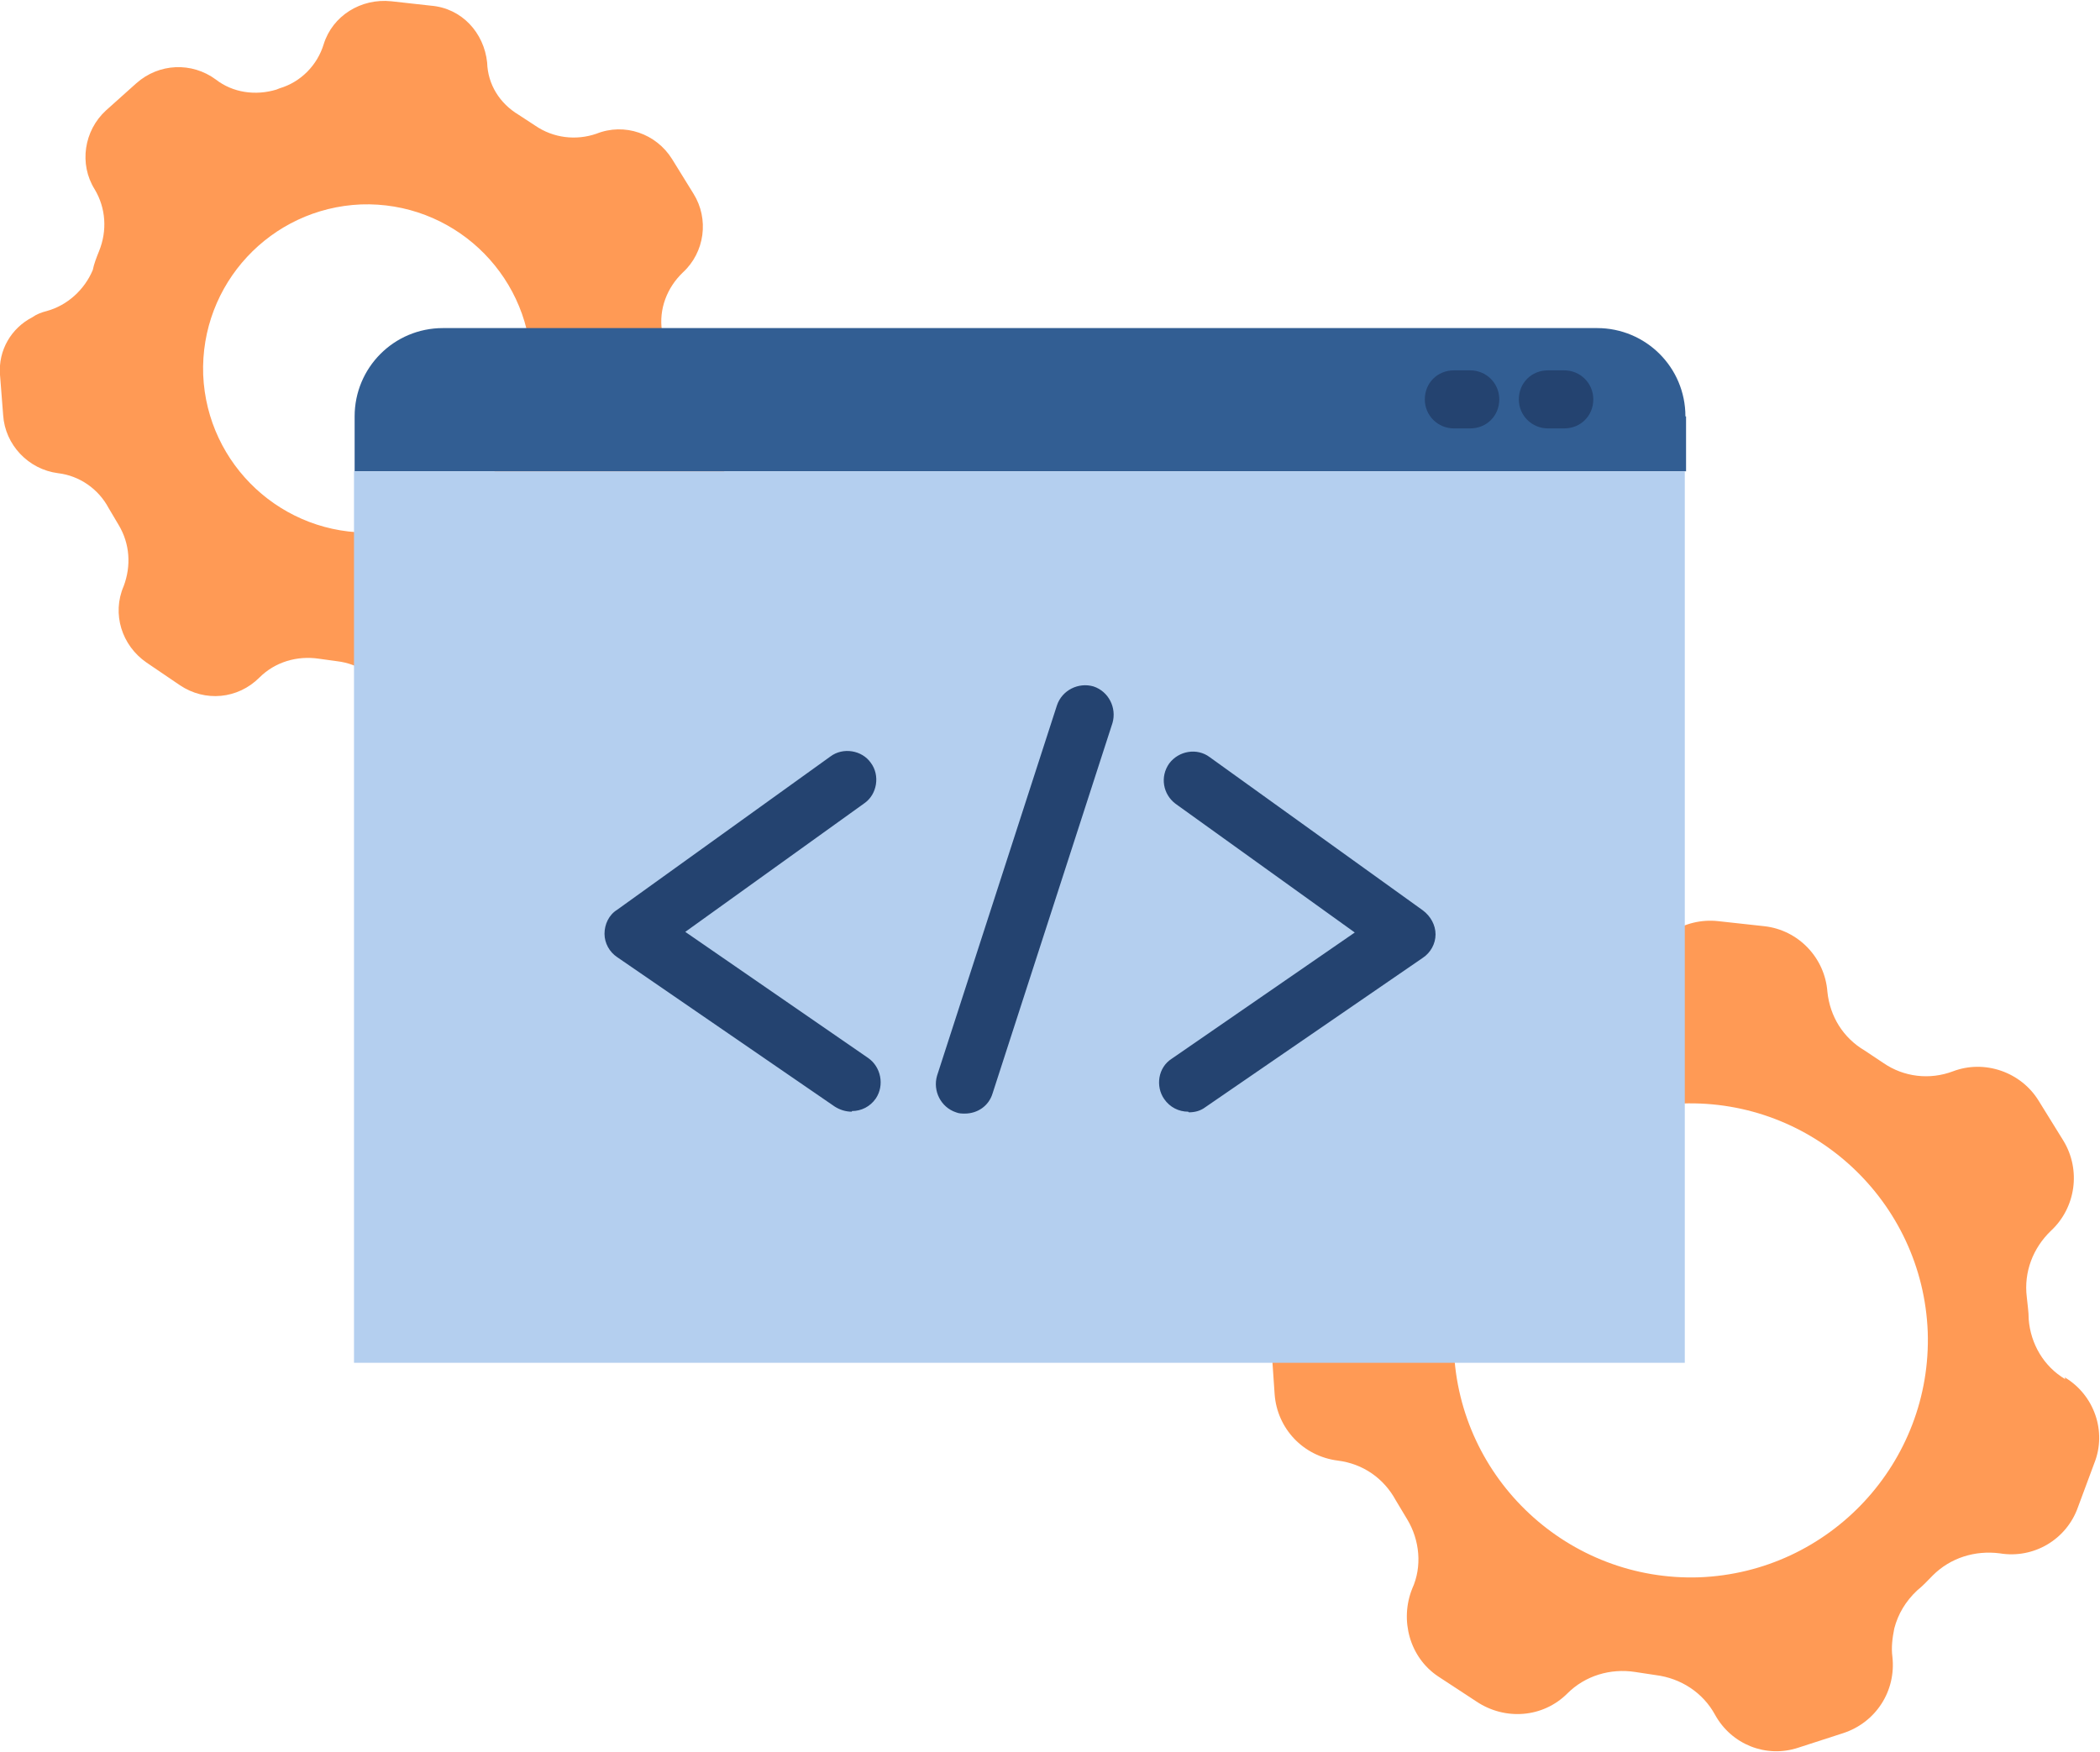 <svg id="support04" data-name="support04" xmlns="http://www.w3.org/2000/svg" viewBox="0 0 332.8 277.7"><defs><style>.cls-1{fill: #244370}.cls-4{fill: #ff9a55}</style></defs><g id="icons"><g id="_2" data-name="2"><path class="cls-4" d="M327.3 218.6c-3.4-2-5.5-5.6-5.8-9.5 0-1.2-.2-2.4-.3-3.5-.5-4 1-7.8 3.8-10.5 4-3.7 4.8-9.7 2-14.3l-3.9-6.3c-2.8-4.6-8.6-6.6-13.6-4.7-3.7 1.4-7.8.9-11-1.3l-3-2c-3.4-2-5.5-5.4-5.9-9.3-.4-5.4-4.6-9.8-10-10.4l-7.3-.8c-5.4-.6-10.5 2.7-12 7.8-1.3 3.8-4.2 6.7-8 7.9l-.6.2c-3.7 1.2-7.8.5-11-1.8-4.4-3.2-10.4-3-14.4.7l-5.5 5c-4 3.6-4.9 9.6-2 14.3 2 3.4 2.2 7.5.6 11-.5 1-1 2.3-1.3 3.4-1.3 3.7-4.4 6.5-8.2 7.5l-2.6 1c-3.8 2-6 6.3-5.8 10.7l.5 7.3c.4 5.4 4.5 9.8 10 10.5 4 .5 7.3 2.8 9.2 6.3l1.8 3c2 3.3 2.4 7.5.8 11-2 5-.4 10.9 4.1 13.9l6.1 4c4.5 3 10.5 2.6 14.4-1.3 2.8-2.8 6.8-4 10.7-3.4l3.3.5c4 .5 7.5 2.8 9.4 6.3 2.6 4.7 8.1 6.9 13.2 5.2l7.1-2.3c5.2-1.7 8.4-6.7 7.8-12.1-.2-1.5 0-3 .3-4.5.6-2.3 1.8-4.3 3.6-6 1-.8 1.7-1.6 2.5-2.4 2.8-2.8 6.7-4 10.6-3.5 5.4.9 10.6-2.2 12.4-7.3l2.6-7c2-5 0-10.8-4.7-13.6zm-58 31.4c-20.7.7-38.1-15.5-38.9-36.2-.7-20.7 15.5-38.1 36.2-38.9 20.7-.7 38.1 15.5 38.9 36.2.7 20.7-15.5 38.1-36.2 38.9zM110.2 63.7c-3-1.8-4.8-5-5-8.3l-.3-3c-.5-3.4.8-6.8 3.3-9.2 3.5-3.2 4.2-8.5 1.7-12.5l-3.4-5.5c-2.5-4-7.5-5.8-12-4-3.2 1.1-6.8.7-9.7-1.3l-2.6-1.7c-3-1.8-4.9-4.8-5-8.3-.5-4.7-4-8.6-8.9-9L62 .2C57.2-.3 52.7 2.5 51.3 7c-1 3.3-3.6 6-7 7l-.5.2c-3.3 1-6.9.5-9.6-1.6-3.8-2.8-9-2.6-12.6.6l-4.8 4.3C13.3 20.7 12.5 26 15 30c1.8 3 2 6.6.7 9.8-.4 1-.8 2-1 3-1.3 3.1-4 5.6-7.3 6.5-.8.2-1.6.5-2.3 1C1.8 52-.3 55.5 0 59.4l.5 6.4c.3 4.7 4 8.6 8.7 9.2 3.4.4 6.4 2.5 8 5.5l1.6 2.7c1.8 3 2 6.5.8 9.7-1.9 4.4-.3 9.4 3.6 12.1l5.3 3.6c4 2.7 9.2 2.2 12.6-1.2 2.5-2.5 6-3.5 9.4-3l2.9.4c3.5.4 6.5 2.5 8.3 5.5 2.3 4.1 7.1 6 11.6 4.6l6.3-2c4.5-1.4 7.4-5.9 6.8-10.6-.2-1.3 0-2.7.3-4 .5-2 1.6-3.8 3.2-5.2l2.2-2.1c2.4-2.5 5.9-3.6 9.3-3 4.7.8 9.3-2 10.9-6.4l2.2-6c1.6-4.5 0-9.4-4.1-12zm-51 20.7c-14.4.5-26.4-10.7-27-25-.5-14.4 10.7-26.4 25-27 14.4-.5 26.4 10.7 27 25 .5 14.4-10.7 26.4-25 27z"/><path d="M267.1 66c0-7.8-6.3-14-14-14H70.2c-7.8 0-14 6.3-14 14v8.7h211V66z" fill="#325e93"/><path fill="#b4cfef" d="M56.1 74.7H267V216H56.1z"/><path class="cls-1" d="M247.9 67.9h-2.6c-2.5 0-4.6-2-4.6-4.6s2-4.6 4.6-4.6h2.6c2.5 0 4.6 2 4.6 4.6s-2 4.6-4.6 4.6zM233 67.9h-2.6c-2.5 0-4.6-2-4.6-4.6s2-4.6 4.6-4.6h2.6c2.5 0 4.6 2 4.6 4.6s-2 4.6-4.6 4.6z"/><g><path class="cls-1" d="M135 176.2c-1 0-1.9-.3-2.7-.8l-34.5-23.7c-1.2-.8-2-2.2-2-3.7s.7-3 2-3.8l33.8-24.3c2-1.5 5-1 6.4 1 1.5 2 1 5-1 6.4l-28.4 20.4 29 20c2 1.4 2.6 4.3 1.2 6.4-.9 1.3-2.3 2-3.8 2zM188.3 176.2c-1.5 0-2.9-.7-3.8-2-1.4-2-1-5 1.2-6.4l29-20-28.4-20.4c-2-1.5-2.5-4.3-1-6.4 1.5-2 4.4-2.5 6.4-1l33.8 24.3c1.2.9 2 2.3 2 3.8s-.8 2.9-2 3.7L191 175.5c-.8.6-1.7.8-2.6.8zM153 176.5c-.6 0-1 0-1.5-.2-2.4-.8-3.7-3.4-3-5.8l19-58.7c.8-2.4 3.4-3.7 5.8-3 2.4.8 3.7 3.4 3 5.8l-19 58.7c-.6 2-2.4 3.2-4.4 3.2z"/></g></g></g></svg>
